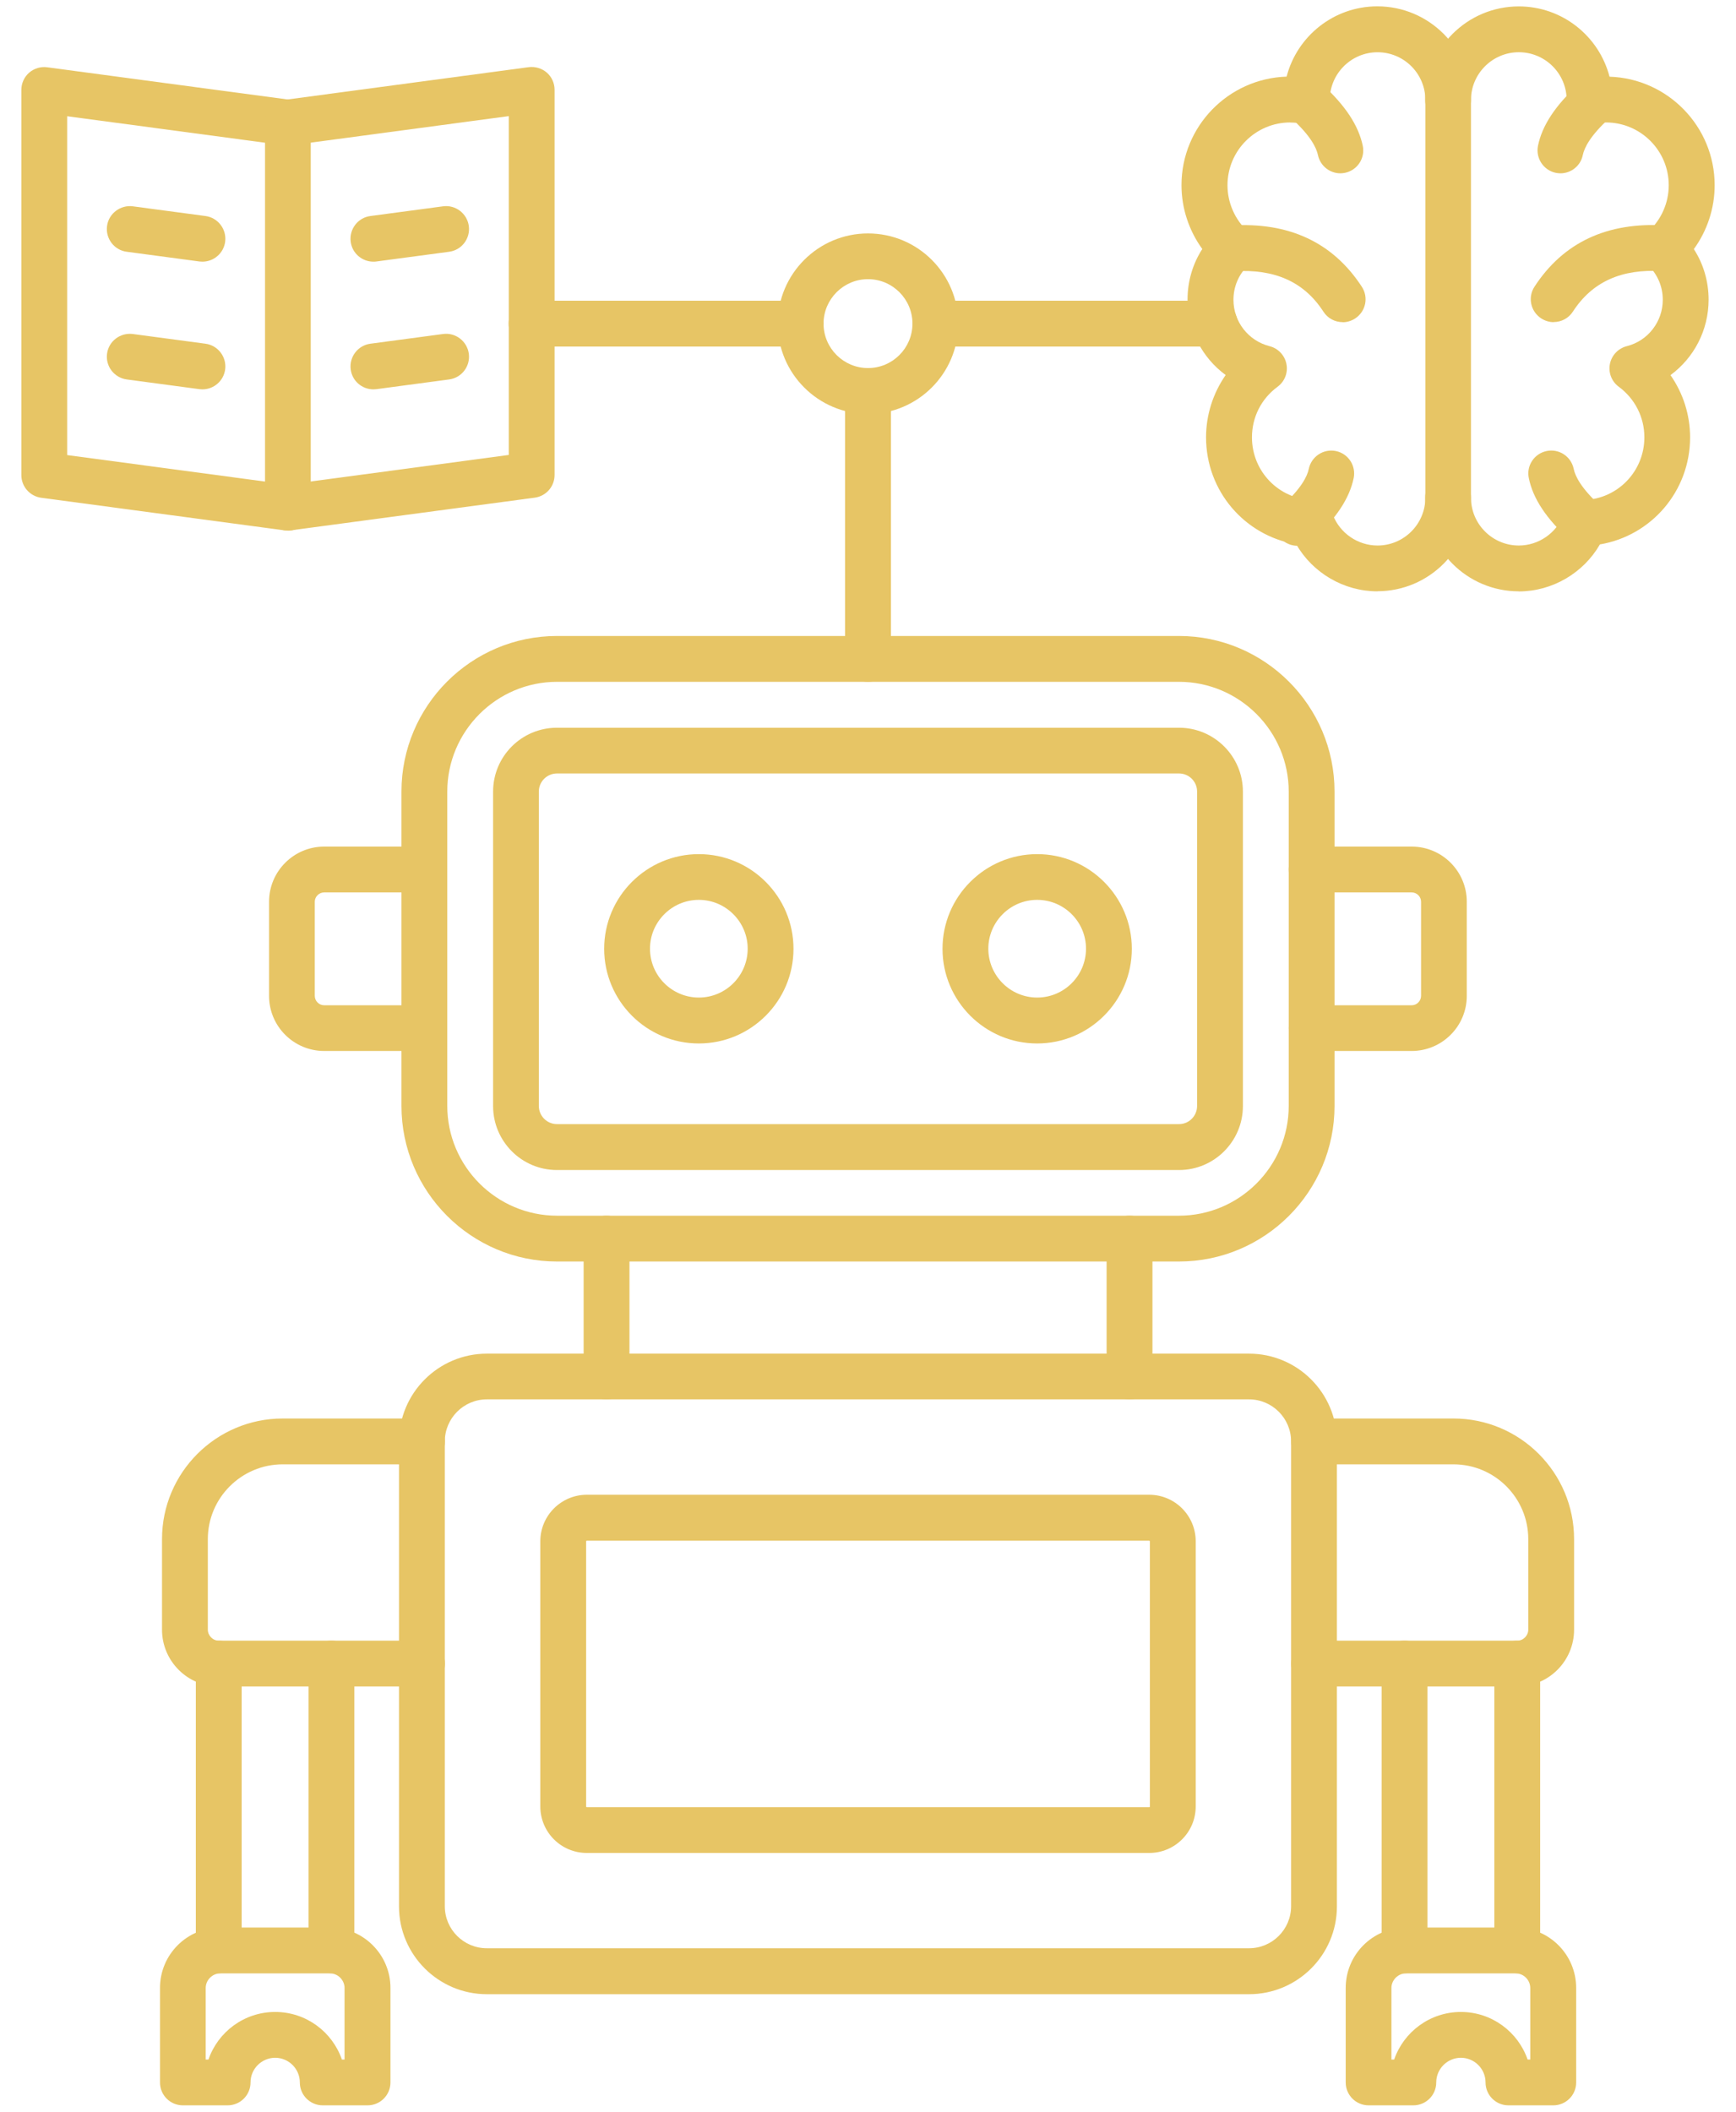 <svg width="74" height="90" viewBox="0 0 74 90" fill="none" xmlns="http://www.w3.org/2000/svg">
<path fill-rule="evenodd" clip-rule="evenodd" d="M23.746 29.059C21.168 29.059 19.066 31.161 19.066 33.739V47.134C19.066 49.712 21.168 51.813 23.746 51.813H50.254C52.832 51.813 54.934 49.712 54.934 47.134V33.739C54.934 31.161 52.832 29.059 50.254 29.059H23.746ZM50.254 53.766H23.746C20.09 53.766 17.113 50.793 17.113 47.133V33.738C17.113 30.082 20.086 27.105 23.746 27.105H50.254C53.91 27.105 56.887 30.082 56.887 33.738V47.133C56.887 50.789 53.914 53.766 50.254 53.766Z" fill="#E7C565"/>
<path fill-rule="evenodd" clip-rule="evenodd" d="M23.742 32.965C23.316 32.965 22.969 33.313 22.969 33.734V47.136C22.969 47.562 23.316 47.91 23.742 47.91H50.258C50.684 47.91 51.028 47.562 51.028 47.136V33.734C51.028 33.309 50.68 32.965 50.258 32.965H23.742ZM50.258 49.867H23.742C22.238 49.867 21.019 48.644 21.019 47.14V33.738C21.019 32.234 22.238 31.016 23.742 31.016H50.258C51.762 31.016 52.981 32.238 52.981 33.738V47.14C52.981 48.644 51.758 49.867 50.258 49.867Z" fill="#E7C565"/>
<path fill-rule="evenodd" clip-rule="evenodd" d="M29.789 38.352C28.641 38.352 27.707 39.289 27.707 40.434C27.707 41.582 28.641 42.516 29.789 42.516C30.937 42.516 31.871 41.582 31.871 40.434C31.871 39.286 30.933 38.352 29.789 38.352ZM29.789 44.473C27.562 44.473 25.754 42.661 25.754 40.438C25.754 38.211 27.566 36.403 29.789 36.403C32.016 36.403 33.824 38.215 33.824 40.438C33.824 42.664 32.012 44.473 29.789 44.473Z" fill="#E7C565"/>
<path fill-rule="evenodd" clip-rule="evenodd" d="M44.211 38.352C43.063 38.352 42.129 39.289 42.129 40.434C42.129 41.582 43.066 42.516 44.211 42.516C45.359 42.516 46.293 41.582 46.293 40.434C46.293 39.286 45.359 38.352 44.211 38.352ZM44.211 44.473C41.984 44.473 40.176 42.661 40.176 40.438C40.176 38.211 41.988 36.403 44.211 36.403C46.438 36.403 48.246 38.215 48.246 40.438C48.246 42.664 46.434 44.473 44.211 44.473Z" fill="#E7C565"/>
<path fill-rule="evenodd" clip-rule="evenodd" d="M25.855 59.641C25.316 59.641 24.878 59.203 24.878 58.664V52.789C24.878 52.25 25.316 51.813 25.855 51.813C26.394 51.813 26.832 52.25 26.832 52.789V58.664C26.832 59.203 26.394 59.641 25.855 59.641ZM48.148 59.641C47.609 59.641 47.171 59.203 47.171 58.664V52.789C47.171 52.25 47.609 51.813 48.148 51.813C48.687 51.813 49.125 52.25 49.125 52.789V58.664C49.125 59.203 48.687 59.641 48.148 59.641Z" fill="#E7C565"/>
<path fill-rule="evenodd" clip-rule="evenodd" d="M20.754 59.641C19.766 59.641 18.961 60.446 18.961 61.434V81.246C18.961 82.234 19.766 83.035 20.754 83.035H53.242C54.23 83.035 55.035 82.23 55.035 81.246V61.434C55.035 60.446 54.23 59.641 53.242 59.641H20.754ZM53.242 84.993H20.754C18.688 84.993 17.008 83.313 17.008 81.251V61.439C17.008 59.372 18.688 57.693 20.754 57.693H53.242C55.308 57.693 56.988 59.372 56.988 61.439V81.251C56.988 83.317 55.308 84.993 53.242 84.993Z" fill="#E7C565"/>
<path fill-rule="evenodd" clip-rule="evenodd" d="M25.012 65.664C24.996 65.664 24.985 65.68 24.985 65.691V76.996C24.985 77.008 25 77.024 25.012 77.024H48.989C49.005 77.024 49.016 77.008 49.016 76.996V65.691C49.016 65.68 49.001 65.664 48.989 65.664H25.012ZM48.989 78.973H25.012C23.918 78.973 23.032 78.086 23.032 76.993V65.688C23.032 64.598 23.922 63.707 25.012 63.707H48.989C50.083 63.707 50.969 64.598 50.969 65.688V76.993C50.969 78.086 50.083 78.973 48.989 78.973Z" fill="#E7C565"/>
<path fill-rule="evenodd" clip-rule="evenodd" d="M64.676 71.879H56.016C55.477 71.879 55.039 71.442 55.039 70.902C55.039 70.363 55.477 69.926 56.016 69.926H64.676C64.93 69.926 65.145 69.711 65.145 69.457V65.598C65.145 63.84 63.715 62.41 61.957 62.41H56.016C55.477 62.41 55.039 61.973 55.039 61.434C55.039 60.891 55.477 60.457 56.016 60.457H61.957C64.793 60.457 67.098 62.762 67.098 65.598V69.457C67.098 70.793 66.012 71.879 64.676 71.879Z" fill="#E7C565"/>
<path fill-rule="evenodd" clip-rule="evenodd" d="M18.09 44.793H13.82C12.524 44.793 11.469 43.742 11.469 42.445V38.43C11.469 37.137 12.524 36.082 13.817 36.082H18.086C18.625 36.082 19.063 36.52 19.063 37.059C19.063 37.598 18.625 38.035 18.086 38.035H13.817C13.602 38.035 13.418 38.215 13.418 38.43V42.445C13.418 42.66 13.598 42.844 13.813 42.844H18.082C18.621 42.844 19.059 43.277 19.059 43.816C19.059 44.359 18.621 44.793 18.082 44.793L18.09 44.793Z" fill="#E7C565"/>
<path fill-rule="evenodd" clip-rule="evenodd" d="M60.18 44.793H55.91C55.371 44.793 54.934 44.359 54.934 43.816C54.934 43.277 55.371 42.844 55.91 42.844H60.18C60.395 42.844 60.575 42.66 60.575 42.445V38.43C60.575 38.215 60.395 38.035 60.176 38.035H55.907C55.367 38.035 54.93 37.598 54.93 37.059C54.93 36.52 55.367 36.082 55.907 36.082H60.176C61.473 36.082 62.524 37.137 62.524 38.43V42.445C62.524 43.742 61.469 44.793 60.172 44.793L60.18 44.793Z" fill="#E7C565"/>
<path fill-rule="evenodd" clip-rule="evenodd" d="M59.871 84.102C59.332 84.102 58.894 83.668 58.894 83.125V70.902C58.894 70.363 59.332 69.926 59.871 69.926C60.41 69.926 60.848 70.363 60.848 70.902V83.125C60.848 83.668 60.41 84.102 59.871 84.102ZM64.676 84.102C64.137 84.102 63.699 83.668 63.699 83.125V70.902C63.699 70.363 64.137 69.926 64.676 69.926C65.215 69.926 65.652 70.363 65.652 70.902V83.125C65.652 83.668 65.215 84.102 64.676 84.102Z" fill="#E7C565"/>
<path fill-rule="evenodd" clip-rule="evenodd" d="M65.113 87.777H65.23V84.726C65.23 84.39 64.949 84.105 64.609 84.105H59.933C59.597 84.105 59.312 84.39 59.312 84.726V87.777H59.429C59.836 86.597 60.957 85.75 62.273 85.75C63.59 85.75 64.707 86.597 65.117 87.777H65.113ZM66.207 89.73H64.301C63.761 89.73 63.324 89.293 63.324 88.754C63.324 88.175 62.851 87.703 62.273 87.703C61.695 87.703 61.222 88.175 61.222 88.754C61.222 89.293 60.785 89.73 60.246 89.73H58.34C57.801 89.73 57.363 89.293 57.363 88.754V84.726C57.363 83.304 58.515 82.152 59.937 82.152H64.613C66.035 82.152 67.187 83.308 67.187 84.726V88.754C67.187 89.293 66.75 89.73 66.211 89.73H66.207Z" fill="#E7C565"/>
<path fill-rule="evenodd" clip-rule="evenodd" d="M17.988 71.879H9.328C7.992 71.879 6.906 70.793 6.906 69.457V65.598C6.906 62.762 9.215 60.457 12.05 60.457H17.988C18.527 60.457 18.965 60.891 18.965 61.434C18.965 61.973 18.527 62.41 17.988 62.41H12.05C10.293 62.41 8.859 63.84 8.859 65.598V69.457C8.859 69.711 9.074 69.926 9.328 69.926H17.988C18.527 69.926 18.965 70.363 18.965 70.902C18.965 71.442 18.527 71.879 17.988 71.879Z" fill="#E7C565"/>
<path fill-rule="evenodd" clip-rule="evenodd" d="M9.324 84.102C8.785 84.102 8.347 83.668 8.347 83.125V70.902C8.347 70.363 8.785 69.926 9.324 69.926C9.863 69.926 10.301 70.363 10.301 70.902V83.125C10.301 83.668 9.863 84.102 9.324 84.102ZM14.129 84.102C13.59 84.102 13.152 83.668 13.152 83.125V70.902C13.152 70.363 13.59 69.926 14.129 69.926C14.668 69.926 15.105 70.363 15.105 70.902V83.125C15.105 83.668 14.668 84.102 14.129 84.102Z" fill="#E7C565"/>
<path fill-rule="evenodd" clip-rule="evenodd" d="M14.57 87.777H14.687V84.726C14.687 84.39 14.402 84.105 14.066 84.105H9.39C9.054 84.105 8.769 84.39 8.769 84.726V87.777H8.886C9.293 86.597 10.414 85.75 11.73 85.75C13.047 85.75 14.164 86.597 14.574 87.777H14.57ZM15.664 89.73H13.758C13.219 89.73 12.781 89.293 12.781 88.754C12.781 88.175 12.308 87.703 11.73 87.703C11.152 87.703 10.679 88.175 10.679 88.754C10.679 89.293 10.242 89.73 9.703 89.73H7.797C7.254 89.73 6.82 89.293 6.82 88.754V84.726C6.82 83.304 7.972 82.152 9.394 82.152H14.07C15.492 82.152 16.644 83.308 16.644 84.726V88.754C16.644 89.293 16.207 89.73 15.668 89.73H15.664Z" fill="#E7C565"/>
<path fill-rule="evenodd" clip-rule="evenodd" d="M2.863 19.395L11.297 20.524V6.083L2.863 4.954V19.395ZM12.273 22.614C12.23 22.614 12.183 22.61 12.144 22.606L1.757 21.215C1.273 21.149 0.91 20.739 0.91 20.247V3.833C0.91 3.551 1.031 3.282 1.242 3.098C1.453 2.915 1.738 2.829 2.015 2.868L12.398 4.258C12.886 4.325 13.246 4.735 13.246 5.227V21.641C13.246 21.922 13.125 22.192 12.914 22.379C12.734 22.536 12.504 22.618 12.273 22.618L12.273 22.614Z" fill="#E7C565"/>
<path fill-rule="evenodd" clip-rule="evenodd" d="M12.273 22.613C11.793 22.613 11.371 22.258 11.308 21.765C11.238 21.23 11.613 20.738 12.148 20.668L21.687 19.39V4.949L12.406 6.192C11.871 6.262 11.379 5.887 11.308 5.352C11.238 4.817 11.613 4.324 12.148 4.254L22.535 2.863C22.812 2.828 23.094 2.91 23.308 3.094C23.519 3.277 23.64 3.547 23.64 3.828V20.242C23.64 20.734 23.281 21.145 22.793 21.211L12.406 22.602C12.363 22.609 12.32 22.609 12.277 22.609L12.273 22.613Z" fill="#E7C565"/>
<path fill-rule="evenodd" clip-rule="evenodd" d="M8.629 11.152C8.586 11.152 8.543 11.148 8.5 11.144L5.402 10.73C4.867 10.66 4.492 10.168 4.563 9.632C4.633 9.101 5.129 8.726 5.66 8.793L8.758 9.207C9.289 9.277 9.668 9.769 9.598 10.304C9.531 10.796 9.113 11.152 8.629 11.152Z" fill="#E7C565"/>
<path fill-rule="evenodd" clip-rule="evenodd" d="M8.629 16.594C8.586 16.594 8.543 16.59 8.5 16.586L5.402 16.172C4.867 16.098 4.492 15.61 4.563 15.074C4.633 14.539 5.129 14.168 5.66 14.235L8.758 14.649C9.289 14.719 9.668 15.211 9.598 15.746C9.531 16.238 9.113 16.594 8.629 16.594Z" fill="#E7C565"/>
<path fill-rule="evenodd" clip-rule="evenodd" d="M15.914 11.152C15.434 11.152 15.012 10.796 14.949 10.304C14.879 9.769 15.254 9.277 15.789 9.207L18.887 8.793C19.418 8.722 19.91 9.097 19.984 9.632C20.055 10.168 19.68 10.66 19.145 10.73L16.047 11.144C16.004 11.152 15.957 11.152 15.918 11.152L15.914 11.152Z" fill="#E7C565"/>
<path fill-rule="evenodd" clip-rule="evenodd" d="M15.914 16.594C15.434 16.594 15.012 16.238 14.949 15.746C14.879 15.215 15.254 14.719 15.789 14.649L18.887 14.235C19.418 14.164 19.91 14.539 19.984 15.074C20.055 15.61 19.68 16.102 19.145 16.172L16.047 16.586C16.004 16.59 15.957 16.594 15.918 16.594L15.914 16.594Z" fill="#E7C565"/>
<path fill-rule="evenodd" clip-rule="evenodd" d="M64.742 25.203C62.539 25.203 60.75 23.414 60.75 21.211C60.75 20.672 61.187 20.234 61.726 20.234C62.265 20.234 62.703 20.672 62.703 21.211C62.703 22.336 63.617 23.25 64.742 23.25C65.582 23.25 66.347 22.723 66.648 21.937C66.789 21.574 67.133 21.324 67.523 21.312C68.965 21.258 70.094 20.082 70.094 18.64C70.094 17.781 69.695 16.996 69.004 16.484C68.699 16.262 68.551 15.879 68.625 15.512C68.699 15.141 68.98 14.848 69.344 14.754C70.246 14.527 70.879 13.711 70.879 12.777C70.879 12.215 70.656 11.691 70.25 11.301C70.055 11.113 69.941 10.851 69.945 10.582C69.949 10.312 70.062 10.055 70.262 9.871C70.816 9.363 71.133 8.644 71.133 7.894C71.133 6.418 69.933 5.219 68.457 5.219C68.285 5.219 68.109 5.234 67.941 5.265C67.652 5.32 67.355 5.246 67.129 5.058C66.902 4.871 66.773 4.59 66.777 4.297L66.781 4.262C66.781 3.137 65.867 2.226 64.742 2.226C63.621 2.226 62.703 3.14 62.703 4.262C62.703 4.804 62.265 5.238 61.726 5.238C61.187 5.238 60.75 4.804 60.75 4.262C60.75 2.062 62.539 0.273 64.742 0.273C66.601 0.273 68.164 1.547 68.609 3.269C71.094 3.347 73.09 5.394 73.09 7.894C73.09 8.879 72.773 9.832 72.203 10.617C72.613 11.25 72.832 11.996 72.832 12.773C72.832 14.074 72.207 15.254 71.207 15.988C71.746 16.758 72.043 17.683 72.043 18.64C72.043 20.929 70.398 22.832 68.199 23.203C67.496 24.422 66.172 25.207 64.738 25.207L64.742 25.203Z" fill="#E7C565"/>
<path fill-rule="evenodd" clip-rule="evenodd" d="M55 5.219C53.523 5.219 52.324 6.418 52.324 7.895C52.324 8.645 52.641 9.364 53.195 9.871C53.398 10.055 53.512 10.313 53.512 10.582C53.516 10.852 53.406 11.114 53.211 11.301C52.805 11.688 52.578 12.211 52.578 12.778C52.578 13.711 53.211 14.524 54.117 14.754C54.484 14.848 54.762 15.141 54.836 15.512C54.91 15.883 54.762 16.262 54.457 16.485C53.762 16.997 53.367 17.782 53.367 18.641C53.367 20.082 54.496 21.258 55.938 21.313C56.328 21.328 56.676 21.575 56.813 21.938C57.113 22.723 57.879 23.25 58.719 23.25C59.844 23.25 60.758 22.336 60.758 21.211V4.262C60.758 3.137 59.844 2.227 58.719 2.227C57.598 2.227 56.684 3.141 56.684 4.262V4.278C56.688 4.575 56.559 4.86 56.332 5.051C56.105 5.239 55.809 5.325 55.52 5.27C55.352 5.239 55.176 5.223 55.004 5.223L55 5.219ZM58.715 25.203C57.281 25.203 55.957 24.418 55.254 23.199C53.055 22.828 51.41 20.93 51.41 18.637C51.41 17.68 51.711 16.754 52.246 15.984C51.246 15.25 50.621 14.07 50.621 12.77C50.621 11.992 50.84 11.246 51.25 10.613C50.68 9.828 50.363 8.875 50.363 7.891C50.363 5.387 52.359 3.344 54.844 3.266C55.289 1.543 56.855 0.27 58.711 0.27C60.914 0.27 62.703 2.059 62.703 4.258V21.207C62.703 23.41 60.914 25.199 58.711 25.199L58.715 25.203Z" fill="#E7C565"/>
<path fill-rule="evenodd" clip-rule="evenodd" d="M57.137 7.387C56.684 7.387 56.278 7.071 56.18 6.61C56.117 6.305 55.871 5.785 55.039 5.032C54.641 4.668 54.61 4.051 54.973 3.653C55.336 3.25 55.953 3.223 56.352 3.586C57.344 4.489 57.91 5.348 58.09 6.215C58.2 6.742 57.86 7.258 57.328 7.367C57.262 7.379 57.196 7.387 57.129 7.387L57.137 7.387Z" fill="#E7C565"/>
<path fill-rule="evenodd" clip-rule="evenodd" d="M66.52 7.387C66.454 7.387 66.387 7.379 66.321 7.367C65.793 7.258 65.454 6.742 65.559 6.215C65.735 5.348 66.305 4.485 67.297 3.586C67.7 3.223 68.313 3.254 68.676 3.653C69.04 4.051 69.008 4.668 68.61 5.032C67.782 5.782 67.532 6.305 67.469 6.61C67.376 7.071 66.969 7.387 66.516 7.387L66.52 7.387Z" fill="#E7C565"/>
<path fill-rule="evenodd" clip-rule="evenodd" d="M55.305 23.262C55.039 23.262 54.774 23.153 54.582 22.942C54.219 22.543 54.25 21.926 54.649 21.563C55.481 20.809 55.727 20.289 55.789 19.985C55.899 19.457 56.414 19.117 56.942 19.223C57.473 19.332 57.809 19.848 57.703 20.375C57.524 21.242 56.953 22.106 55.961 23.004C55.774 23.172 55.539 23.258 55.305 23.258L55.305 23.262Z" fill="#E7C565"/>
<path fill-rule="evenodd" clip-rule="evenodd" d="M67.562 23.262C67.328 23.262 67.093 23.18 66.906 23.008C65.914 22.106 65.343 21.246 65.168 20.375C65.058 19.848 65.398 19.332 65.929 19.223C66.457 19.114 66.972 19.453 67.082 19.985C67.144 20.289 67.394 20.809 68.222 21.563C68.624 21.926 68.652 22.543 68.288 22.942C68.097 23.153 67.832 23.262 67.566 23.262L67.562 23.262Z" fill="#E7C565"/>
<path fill-rule="evenodd" clip-rule="evenodd" d="M57.234 13.73C56.914 13.73 56.601 13.574 56.414 13.285C55.59 12.011 54.34 11.453 52.597 11.562C52.066 11.597 51.597 11.191 51.558 10.652C51.523 10.117 51.933 9.652 52.468 9.613C54.941 9.453 56.82 10.332 58.05 12.222C58.347 12.675 58.218 13.277 57.765 13.574C57.601 13.679 57.417 13.734 57.234 13.734L57.234 13.73Z" fill="#E7C565"/>
<path fill-rule="evenodd" clip-rule="evenodd" d="M66.227 13.73C66.043 13.73 65.86 13.675 65.696 13.57C65.243 13.273 65.114 12.671 65.411 12.218C66.641 10.328 68.516 9.453 70.993 9.609C71.532 9.644 71.938 10.109 71.903 10.648C71.868 11.187 71.399 11.597 70.864 11.558C69.118 11.445 67.871 12.011 67.047 13.281C66.86 13.57 66.547 13.726 66.227 13.726L66.227 13.73Z" fill="#E7C565"/>
<path fill-rule="evenodd" clip-rule="evenodd" d="M34.129 14.77H22.66C22.121 14.77 21.683 14.332 21.683 13.793C21.683 13.254 22.121 12.817 22.66 12.817H34.133C34.672 12.817 35.11 13.254 35.11 13.793C35.11 14.332 34.672 14.77 34.133 14.77H34.129ZM51.777 14.77H39.871C39.332 14.77 38.894 14.332 38.894 13.793C38.894 13.254 39.332 12.817 39.871 12.817H51.777C52.316 12.817 52.754 13.254 52.754 13.793C52.754 14.332 52.316 14.77 51.777 14.77Z" fill="#E7C565"/>
<path fill-rule="evenodd" clip-rule="evenodd" d="M37 29.059C36.461 29.059 36.023 28.622 36.023 28.082V16.668C36.023 16.129 36.461 15.692 37 15.692C37.543 15.692 37.977 16.129 37.977 16.668V28.082C37.977 28.622 37.543 29.059 37 29.059Z" fill="#E7C565"/>
<path fill-rule="evenodd" clip-rule="evenodd" d="M37 11.898C35.957 11.898 35.105 12.75 35.105 13.793C35.105 14.839 35.957 15.687 37 15.687C38.047 15.687 38.895 14.835 38.895 13.793C38.895 12.746 38.043 11.898 37 11.898ZM37 17.644C34.879 17.644 33.152 15.918 33.152 13.796C33.152 11.675 34.879 9.949 37 9.949C39.125 9.949 40.848 11.675 40.848 13.796C40.848 15.918 39.121 17.644 37 17.644Z" fill="#E7C565"/>
</svg>
